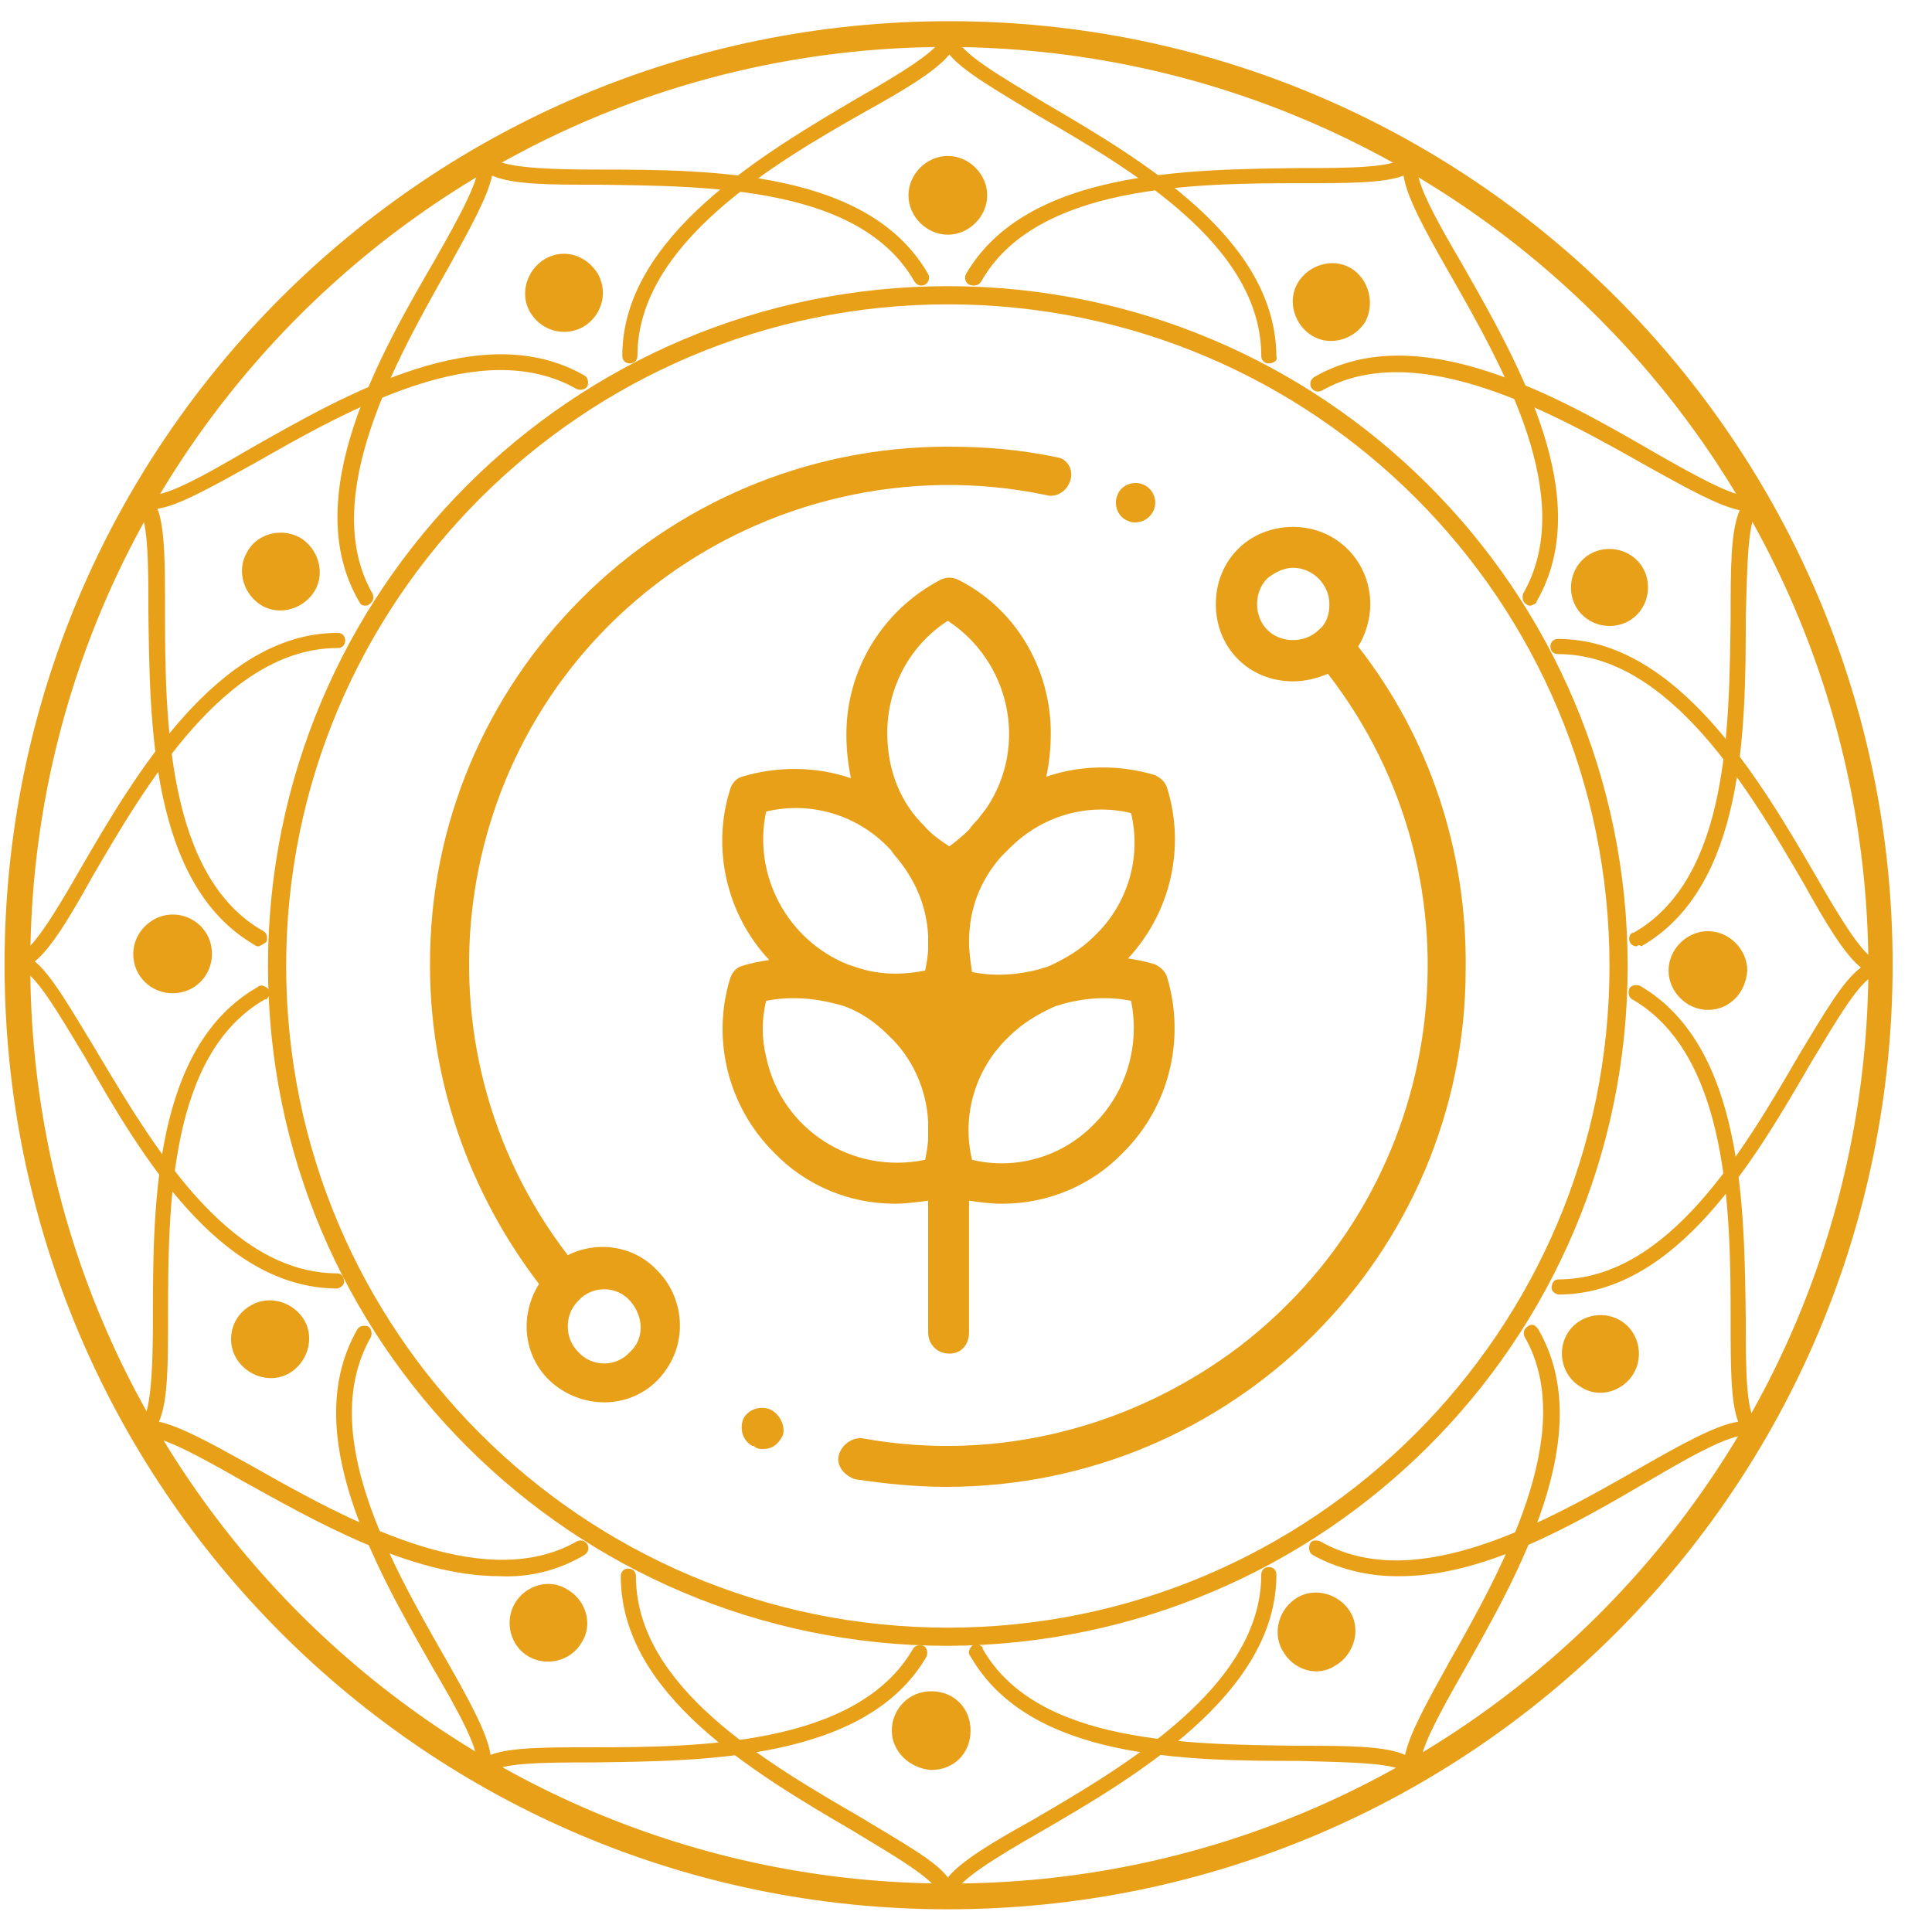<?xml version="1.0" encoding="UTF-8"?> <!-- Generator: Adobe Illustrator 23.0.0, SVG Export Plug-In . SVG Version: 6.00 Build 0) --> <svg xmlns="http://www.w3.org/2000/svg" xmlns:xlink="http://www.w3.org/1999/xlink" id="Layer_1" x="0px" y="0px" viewBox="0 0 127.6 127.6" style="enable-background:new 0 0 127.6 127.6;" xml:space="preserve"> <style type="text/css"> .st0{fill:#E7A018;} </style> <title>Icon</title> <path class="st0" d="M62.6,126.1c-34.4,0-62.3-27.9-62.3-62.4c0-34.4,27.9-62.3,62.4-62.3c34.4,0,62.3,27.9,62.3,62.3 C125,98.2,97.1,126.1,62.6,126.1 M62.6,3.1C29.1,3.1,2,30.3,2,63.7s27.2,60.7,60.7,60.7s60.7-27.2,60.7-60.7 C123.2,30.3,96.1,3.2,62.6,3.1L62.6,3.1z"></path> <path class="st0" d="M62.6,108.7c-24.8,0-44.9-20.1-44.9-44.9s20.1-44.9,44.9-44.9s44.9,20.1,44.9,44.9 C107.5,88.6,87.4,108.6,62.6,108.7 M62.6,20.1c-24.1,0-43.7,19.6-43.7,43.7s19.6,43.7,43.7,43.7s43.7-19.6,43.7-43.7 C106.3,39.7,86.8,20.1,62.6,20.1z"></path> <path class="st0" d="M8.7,34.8c-0.1,0-0.1,0-0.2,0c-0.1,0-0.1-0.1-0.2-0.1c-0.1-0.1-0.1-0.2-0.1-0.3c0-0.1,0.1-0.3,0.1-0.4l0.1-0.1 h0.1h0.1h0.2h0.1H9L9.1,34c0.1,0.1,0.1,0.2,0.1,0.4c0,0.1-0.1,0.3-0.1,0.3c0,0.1-0.1,0.1-0.2,0.1C8.8,34.8,8.8,34.8,8.7,34.8"></path> <path class="st0" d="M83.8,24c-0.3,0-0.5-0.2-0.5-0.5c0-7.3-8.6-12.3-14.8-15.9c-2.8-1.7-4.9-2.9-5.8-4c-0.9,1.1-2.9,2.3-5.6,3.8 c-6,3.4-15,8.7-15,16.1c0,0.3-0.2,0.5-0.5,0.5c0,0,0,0,0,0c-0.3,0-0.5-0.2-0.5-0.5c0-7.9,9.4-13.4,15.5-17c2.8-1.6,5.6-3.3,5.6-4.1 c0-0.3,0.2-0.5,0.5-0.5c0,0,0,0,0,0c0.3,0,0.5,0.2,0.5,0.5c0,1,3,2.7,5.8,4.4c6.5,3.8,15.3,9,15.3,16.8C84.4,23.8,84.1,24,83.8,24 C83.9,24,83.9,24,83.8,24"></path> <path class="st0" d="M24.1,40c-0.2,0-0.3-0.1-0.4-0.3c-4-6.9,1.4-16.3,5-22.5c1.6-2.8,3.2-5.7,2.8-6.4l0,0c-0.1-0.2-0.1-0.5,0.2-0.7 c0,0,0,0,0,0c0.2-0.1,0.5-0.1,0.7,0.2c0.5,0.8,3.9,0.9,7.2,0.9c7.5,0,17.8,0.1,21.7,6.9c0.1,0.2,0.1,0.5-0.2,0.7c0,0,0,0,0,0 c-0.2,0.1-0.5,0.1-0.7-0.2c-3.6-6.3-13.6-6.3-20.8-6.4c-3.3,0-5.7,0-7.1-0.6c-0.3,1.4-1.4,3.4-2.9,6.1c-3.4,6-8.6,15.2-5,21.5 c0.1,0.2,0.1,0.5-0.2,0.7C24.3,40,24.2,40,24.1,40"></path> <path class="st0" d="M17.1,62.5c-0.1,0-0.2,0-0.3-0.1c-6.9-4-6.9-14.8-7-22c0-3.2,0-6.5-0.8-6.9C8.9,33.3,8.9,33,9,32.8 c0.1-0.2,0.4-0.3,0.7-0.2c0,0,0,0,0,0l0,0c0.8,0.5,3.8-1.2,6.7-2.9c6.5-3.7,15.4-8.8,22.2-4.9c0.2,0.1,0.3,0.4,0.2,0.7 c-0.1,0.2-0.4,0.3-0.7,0.2l0,0c-6.3-3.6-15,1.3-21.3,4.9c-2.9,1.6-5,2.8-6.4,3c0.5,1.3,0.5,3.7,0.5,6.8c0,7,0.1,17.5,6.5,21.1 c0.2,0.1,0.3,0.4,0.2,0.7C17.5,62.3,17.3,62.4,17.1,62.5"></path> <path class="st0" d="M33,104.1c-5.9,0-12.3-3.7-17-6.3c-2.8-1.6-5.7-3.2-6.4-2.8c-0.2,0.1-0.5,0-0.6-0.2c-0.1-0.2-0.1-0.5,0.2-0.7 c0.8-0.5,0.9-3.9,0.9-7.2c0-7.5,0.1-17.8,6.9-21.7c0.2-0.2,0.5-0.1,0.7,0.1s0.1,0.5-0.1,0.7c0,0,0,0-0.1,0 c-6.3,3.6-6.4,13.6-6.4,20.8c0,3.3,0,5.7-0.6,7.1c1.4,0.3,3.4,1.4,6.1,2.9c6,3.4,15.2,8.6,21.5,5c0.2-0.1,0.5-0.1,0.7,0.2 c0.1,0.2,0.1,0.5-0.2,0.7C36.9,103.7,35,104.2,33,104.1"></path> <path class="st0" d="M31.9,117.5c-0.1,0-0.2,0-0.3-0.1c-0.2-0.1-0.3-0.4-0.2-0.7c0,0,0,0,0,0c0.5-0.8-1.2-3.8-2.9-6.7 c-3.7-6.5-8.8-15.4-4.9-22.2c0.1-0.2,0.4-0.3,0.7-0.2c0.2,0.1,0.3,0.4,0.2,0.7c-3.6,6.3,1.3,14.9,4.9,21.2c1.6,2.8,2.8,5,3,6.4 c1.3-0.5,3.7-0.5,6.8-0.5c6.9,0,17.4-0.1,21.1-6.5c0.1-0.2,0.4-0.3,0.7-0.2c0.2,0.1,0.3,0.4,0.2,0.7c0,0,0,0,0,0 c-4,6.9-14.8,6.9-22,7c-3.2,0-6.5,0-6.9,0.8C32.2,117.5,32,117.6,31.9,117.5"></path> <path class="st0" d="M62.6,125.8c-0.3,0-0.5-0.2-0.5-0.5c0,0,0,0,0,0c0-1-3-2.7-5.8-4.4c-6.5-3.8-15.3-9-15.3-16.8 c0-0.3,0.2-0.5,0.5-0.5c0.3,0,0.5,0.2,0.5,0.5c0,0,0,0,0,0c0,7.3,8.6,12.3,14.8,15.9c2.8,1.7,5,2.9,5.8,4c0.9-1.1,2.9-2.3,5.6-3.8 c6-3.5,15.1-8.8,15.1-16.2c0-0.3,0.2-0.5,0.5-0.5c0.3,0,0.5,0.2,0.5,0.5c0,0,0,0,0,0c0,7.9-9.4,13.4-15.6,17 c-2.8,1.6-5.6,3.3-5.6,4.1C63.1,125.5,62.9,125.7,62.6,125.8L62.6,125.8"></path> <path class="st0" d="M93.4,117.5c-0.2,0-0.3-0.1-0.4-0.3c-0.5-0.8-3.9-0.8-7.2-0.9c-7.5,0-17.8-0.1-21.7-6.9 c-0.2-0.2-0.1-0.5,0.1-0.7c0.2-0.2,0.5-0.1,0.7,0.1c0,0,0,0,0,0.1c3.6,6.3,13.6,6.3,20.8,6.4c3.3,0,5.7,0,7.1,0.6 c0.3-1.4,1.4-3.4,2.9-6.1c3.4-6,8.6-15.2,5-21.5c-0.1-0.2-0.1-0.5,0.2-0.7s0.5-0.1,0.7,0.2c4,6.9-1.4,16.3-4.9,22.5 c-1.6,2.8-3.2,5.7-2.8,6.4c0.1,0.2,0.1,0.5-0.2,0.7C93.6,117.5,93.5,117.5,93.4,117.5"></path> <path class="st0" d="M92.2,104.1c-1.9,0-3.9-0.5-5.5-1.4c-0.2-0.1-0.3-0.4-0.2-0.7s0.4-0.3,0.7-0.2c6.3,3.6,14.9-1.3,21.2-4.9 c2.8-1.6,5-2.8,6.4-3c-0.5-1.3-0.5-3.7-0.5-6.8c0-6.9-0.1-17.4-6.5-21.1c-0.2-0.1-0.3-0.4-0.2-0.7c0.1-0.2,0.4-0.3,0.7-0.2 c0,0,0,0,0,0c6.9,4,6.9,14.8,7,22c0,3.2,0,6.5,0.8,6.9c0.2,0.1,0.3,0.4,0.2,0.7c-0.1,0.2-0.4,0.3-0.7,0.2c0,0,0,0,0,0l0,0 c-0.8-0.5-3.8,1.2-6.7,2.9C104.1,100.6,98,104.2,92.2,104.1"></path> <path class="st0" d="M102.9,85.5c-0.3-0.1-0.5-0.3-0.4-0.6c0-0.2,0.2-0.4,0.4-0.4c7.3,0,12.3-8.6,15.9-14.8c1.7-2.8,2.9-4.9,4.1-5.8 c-1.1-0.9-2.3-2.9-3.8-5.6c-3.5-6-8.8-15.1-16.2-15.1c-0.3,0-0.5-0.2-0.5-0.5c0-0.3,0.2-0.5,0.5-0.5c7.9,0,13.4,9.4,17,15.6 c1.6,2.8,3.3,5.6,4.1,5.6c0.3,0.1,0.5,0.3,0.4,0.6c0,0.2-0.2,0.4-0.4,0.4c-1,0-2.7,3-4.4,5.8C115.9,76.6,110.7,85.5,102.9,85.5"></path> <path class="st0" d="M108.1,62.5c-0.3,0-0.5-0.2-0.5-0.5c0-0.2,0.1-0.4,0.3-0.4c6.3-3.6,6.3-13.6,6.4-20.8c0-3.3,0-5.7,0.6-7.1 c-1.4-0.3-3.4-1.4-6.1-2.9c-6-3.4-15.2-8.6-21.5-5c-0.2,0.1-0.5,0.1-0.7-0.2c-0.1-0.2-0.1-0.5,0.2-0.7c6.9-4,16.3,1.4,22.5,5 c2.8,1.6,5.7,3.2,6.4,2.8c0.2-0.1,0.6-0.1,0.7,0.2c0,0,0,0,0,0c0.1,0.2,0,0.5-0.2,0.7c-0.8,0.5-0.8,3.9-0.9,7.2 c0,7.5-0.1,17.8-6.9,21.7C108.3,62.4,108.2,62.4,108.1,62.5"></path> <path class="st0" d="M101.1,40c-0.1,0-0.2,0-0.3-0.1c-0.2-0.1-0.3-0.4-0.2-0.7c3.6-6.3-1.3-14.9-4.9-21.2c-1.6-2.8-2.8-5-3-6.4 c-1.3,0.5-3.7,0.5-6.8,0.5c-7,0-17.5,0.1-21.1,6.5c-0.2,0.3-0.5,0.3-0.8,0.2c-0.3-0.2-0.3-0.5-0.2-0.7c4-6.9,14.8-6.9,22-7 c3.2,0,6.5,0,7-0.8l0,0c0.1-0.2,0.4-0.3,0.7-0.2s0.3,0.4,0.2,0.7c-0.5,0.8,1.2,3.8,2.9,6.7c3.7,6.5,8.8,15.4,4.9,22.2 C101.5,39.8,101.4,39.9,101.1,40"></path> <path class="st0" d="M92.1,10.3c-0.3,0-0.5-0.2-0.5-0.5c0,0,0-0.1,0-0.1V9.6c0,0,0-0.1,0-0.1l0.1-0.1l0.1-0.1l0.1-0.1h0.1 c0.2,0,0.3,0,0.5,0.1l0.1,0.1c0,0,0,0.1,0,0.1c0,0,0,0.1,0,0.1c0,0,0,0.1,0,0.1c0,0.1,0,0.3-0.1,0.4c-0.1,0.1-0.2,0.2-0.4,0.1"></path> <path class="st0" d="M65.2,12.9c0,1.4-1.2,2.6-2.6,2.6c-1.4,0-2.6-1.2-2.6-2.6s1.2-2.6,2.6-2.6S65.2,11.5,65.2,12.9L65.2,12.9"></path> <path class="st0" d="M39.5,18.1c0.7,1.3,0.2,2.8-1,3.5c-1.3,0.7-2.8,0.2-3.5-1c-0.7-1.2-0.2-2.8,1-3.5 C37.2,16.4,38.7,16.8,39.5,18.1C39.5,18.1,39.5,18.1,39.5,18.1"></path> <path class="st0" d="M19.8,35.5c1.2,0.7,1.7,2.3,1,3.5c-0.7,1.2-2.3,1.7-3.5,1c-1.2-0.7-1.7-2.3-1-3.5 C16.9,35.3,18.5,34.8,19.8,35.5C19.7,35.5,19.7,35.5,19.8,35.5"></path> <path class="st0" d="M11.4,60.4c1.4,0,2.6,1.1,2.6,2.6c0,1.4-1.1,2.6-2.6,2.6c-1.4,0-2.6-1.1-2.6-2.6c0,0,0,0,0,0 C8.8,61.6,10,60.4,11.4,60.4"></path> <path class="st0" d="M16.6,86.2c1.2-0.7,2.8-0.2,3.5,1c0.7,1.2,0.2,2.8-1,3.5c-1.2,0.7-2.8,0.2-3.5-1C14.9,88.5,15.3,86.9,16.6,86.2 C16.6,86.2,16.6,86.2,16.6,86.2"></path> <path class="st0" d="M34,105.9c0.7-1.2,2.3-1.7,3.5-0.9c1.2,0.7,1.7,2.3,0.9,3.5c-0.7,1.2-2.3,1.6-3.5,0.9 C33.7,108.7,33.3,107.1,34,105.9C34,105.9,34,105.9,34,105.9"></path> <path class="st0" d="M58.9,114.3c0-1.4,1.1-2.6,2.6-2.6s2.6,1.1,2.6,2.6s-1.1,2.6-2.6,2.6c0,0,0,0,0,0 C60.1,116.8,58.9,115.7,58.9,114.3"></path> <path class="st0" d="M84.7,109c-0.7-1.2-0.2-2.8,1-3.5c1.2-0.7,2.8-0.2,3.5,1c0.7,1.2,0.2,2.8-1,3.5C87,110.8,85.4,110.3,84.7,109 C84.7,109.1,84.7,109.1,84.7,109"></path> <path class="st0" d="M104.4,91.6c-1.2-0.7-1.6-2.3-0.9-3.5s2.3-1.6,3.5-0.9c1.2,0.7,1.6,2.3,0.9,3.5 C107.2,91.9,105.6,92.4,104.4,91.6C104.4,91.7,104.4,91.7,104.4,91.6"></path> <path class="st0" d="M112.8,66.7c-1.4,0-2.6-1.2-2.6-2.6c0-1.4,1.2-2.6,2.6-2.6s2.6,1.2,2.6,2.6c0,0,0,0,0,0 C115.3,65.6,114.2,66.7,112.8,66.7"></path> <path class="st0" d="M107.6,41c-1.2,0.7-2.8,0.3-3.5-0.9c-0.7-1.2-0.3-2.8,0.9-3.5c1.2-0.7,2.8-0.3,3.5,0.9 C109.2,38.7,108.8,40.3,107.6,41C107.6,41,107.6,41,107.6,41"></path> <path class="st0" d="M90.2,21.2c-0.7,1.2-2.3,1.7-3.5,1c-1.2-0.7-1.7-2.3-1-3.5c0.7-1.2,2.3-1.7,3.5-1C90.4,18.4,90.8,20,90.2,21.2 C90.2,21.2,90.2,21.2,90.2,21.2"></path> <path class="st0" d="M22.3,85.1c0.3-0.1,0.5-0.3,0.4-0.6c0-0.2-0.2-0.4-0.4-0.4C15,84.1,10,75.5,6.3,69.3c-1.7-2.8-2.9-4.9-4-5.8 c1.1-0.9,2.3-2.9,3.8-5.6c3.5-6,8.8-15.1,16.2-15.1c0.3,0,0.5-0.2,0.5-0.5c0-0.3-0.2-0.5-0.5-0.5c0,0,0,0,0,0 c-7.9,0-13.4,9.4-17,15.6c-1.6,2.8-3.3,5.6-4.1,5.6c-0.3,0-0.5,0.2-0.5,0.5c0,0.3,0.2,0.5,0.5,0.5c0,0,0,0,0,0c1,0,2.7,3,4.4,5.8 C9.3,76.3,14.5,85.1,22.3,85.1"></path> <path class="st0" d="M72.3,74.2c-2.1,2.2-5.2,3.1-8.1,2.4c-0.7-2.9,0.2-6,2.4-8.1c0.9-0.9,1.9-1.5,3-2c0.2-0.1,0.4-0.1,0.6-0.2 c1.5-0.4,3-0.5,4.5-0.2C75.3,69,74.4,72.1,72.3,74.2 M64,62.2c0-2.1,0.7-4,2.1-5.6c0.2-0.2,0.4-0.4,0.6-0.6c2.1-2.1,5.1-3,8-2.3 c0.7,2.9-0.2,6-2.4,8.1c-0.9,0.9-1.9,1.5-3,2c-0.2,0.1-0.4,0.1-0.6,0.2c-1.5,0.4-3,0.5-4.5,0.2C64.1,63.5,64,62.9,64,62.2L64,62.2z M62.7,55.9c-0.6-0.4-1.2-0.8-1.7-1.4l-0.2-0.2c-1.5-1.6-2.2-3.7-2.2-5.9c0-3,1.5-5.8,4-7.4c4.1,2.7,5.3,8.2,2.6,12.3 c-0.2,0.3-0.4,0.5-0.6,0.8c-0.2,0.2-0.4,0.4-0.6,0.7C63.6,55.2,63.1,55.6,62.7,55.9L62.7,55.9z M61.3,62.6c0,0.5-0.1,1-0.2,1.5 c-1.5,0.3-3,0.3-4.5-0.2L56,63.7c-4-1.6-6.3-5.9-5.4-10.1c2.9-0.7,6,0.2,8.1,2.4l0.1,0.1c0.1,0.1,0.2,0.3,0.3,0.4 c1.3,1.5,2.1,3.3,2.2,5.3L61.3,62.6z M61.3,75.1c0,0.5-0.1,1-0.2,1.5c-4.8,1-9.5-2-10.5-6.8c-0.3-1.2-0.3-2.5,0-3.7 c1.5-0.3,3.1-0.2,4.6,0.2l0.4,0.1c1.2,0.4,2.2,1.1,3.1,2c1.6,1.5,2.5,3.6,2.6,5.7V75.1z M38.2,85.9c0.9-1,2.5-1,3.4,0s1,2.5,0,3.4 c-0.9,1-2.5,1-3.4,0c-0.5-0.5-0.7-1.1-0.7-1.7C37.5,87,37.7,86.4,38.2,85.9z M69.8,30.2c-2.4-0.5-4.7-0.7-7.2-0.7 c-18.9,0-34.3,15.4-34.2,34.3c0,7.6,2.6,15,7.2,21c-1.5,2.4-0.9,5.5,1.5,7s5.5,0.9,7-1.5c1.3-2,1-4.7-0.7-6.4c-1.5-1.6-3.9-2-5.9-1 c-10.6-13.8-8-33.7,5.8-44.3c7.3-5.6,16.8-7.8,25.8-5.9c0.7,0.2,1.4-0.3,1.6-1S70.5,30.3,69.8,30.2L69.8,30.2z M87.1,41.6 c-0.9,0.9-2.5,0.9-3.4,0s-0.9-2.5,0-3.4c0.5-0.4,1.1-0.7,1.7-0.7c1.3,0,2.4,1.1,2.4,2.4C87.8,40.6,87.6,41.2,87.1,41.6z M89.7,42.7 c0.5-0.8,0.8-1.8,0.8-2.8c0-2.8-2.2-5.1-5.1-5.1s-5.1,2.2-5.1,5.1s2.2,5.1,5.1,5.1c0,0,0,0,0,0c0.8,0,1.6-0.2,2.3-0.5 c10.7,13.8,8.1,33.7-5.8,44.4c-7.1,5.4-16.1,7.7-24.9,6.1c-0.7-0.1-1.4,0.4-1.6,1.1s0.4,1.4,1.1,1.6l0,0c2,0.3,4,0.5,6,0.5 c18.9,0,34.3-15.3,34.3-34.2C96.9,56.2,94.4,48.7,89.7,42.7z M50.9,93.1l-0.5,1.2L50.9,93.1c-0.7-0.3-1.5,0-1.8,0.6 c-0.3,0.7,0,1.5,0.6,1.8c0.1,0,0.1,0,0.2,0.1l0,0c0.2,0.1,0.3,0.1,0.5,0.1c0.6,0,1-0.3,1.3-0.9C51.9,94.2,51.5,93.4,50.9,93.1z M75.5,32L75.5,32c-0.7-0.3-1.5,0.1-1.7,0.7c-0.3,0.7,0.1,1.5,0.7,1.7l0,0c0.2,0.1,0.3,0.1,0.5,0.1c0.7,0,1.3-0.6,1.3-1.3 C76.3,32.7,76,32.2,75.5,32z M77.1,64.6c-0.1-0.4-0.4-0.7-0.8-0.9c-0.6-0.2-1.2-0.3-1.8-0.4c2.8-3,3.8-7.3,2.6-11.2 c-0.1-0.4-0.4-0.7-0.8-0.9c-2.3-0.7-4.9-0.7-7.2,0.1c0.2-0.9,0.3-1.9,0.3-2.9c0-4.2-2.3-8.2-6.1-10.1c-0.4-0.2-0.8-0.2-1.2,0 c-3.8,2-6.2,5.9-6.2,10.2c0,1,0.1,1.9,0.3,2.9c-2.3-0.8-4.9-0.8-7.2-0.1c-0.4,0.1-0.7,0.5-0.8,0.9c-1.2,3.9-0.2,8.2,2.6,11.2 c-0.6,0.1-1.2,0.2-1.8,0.4c-0.4,0.1-0.7,0.5-0.8,0.9c-1.2,4-0.1,8.4,2.9,11.4c2.1,2.2,5,3.4,8,3.4c0.7,0,1.4-0.1,2.2-0.2V88 c0,0.8,0.6,1.4,1.4,1.4S64,88.8,64,88v-8.7c0.7,0.1,1.4,0.2,2.2,0.2c3,0,5.9-1.2,8-3.4C77.2,73.1,78.3,68.7,77.1,64.6L77.1,64.6z"></path> </svg> 